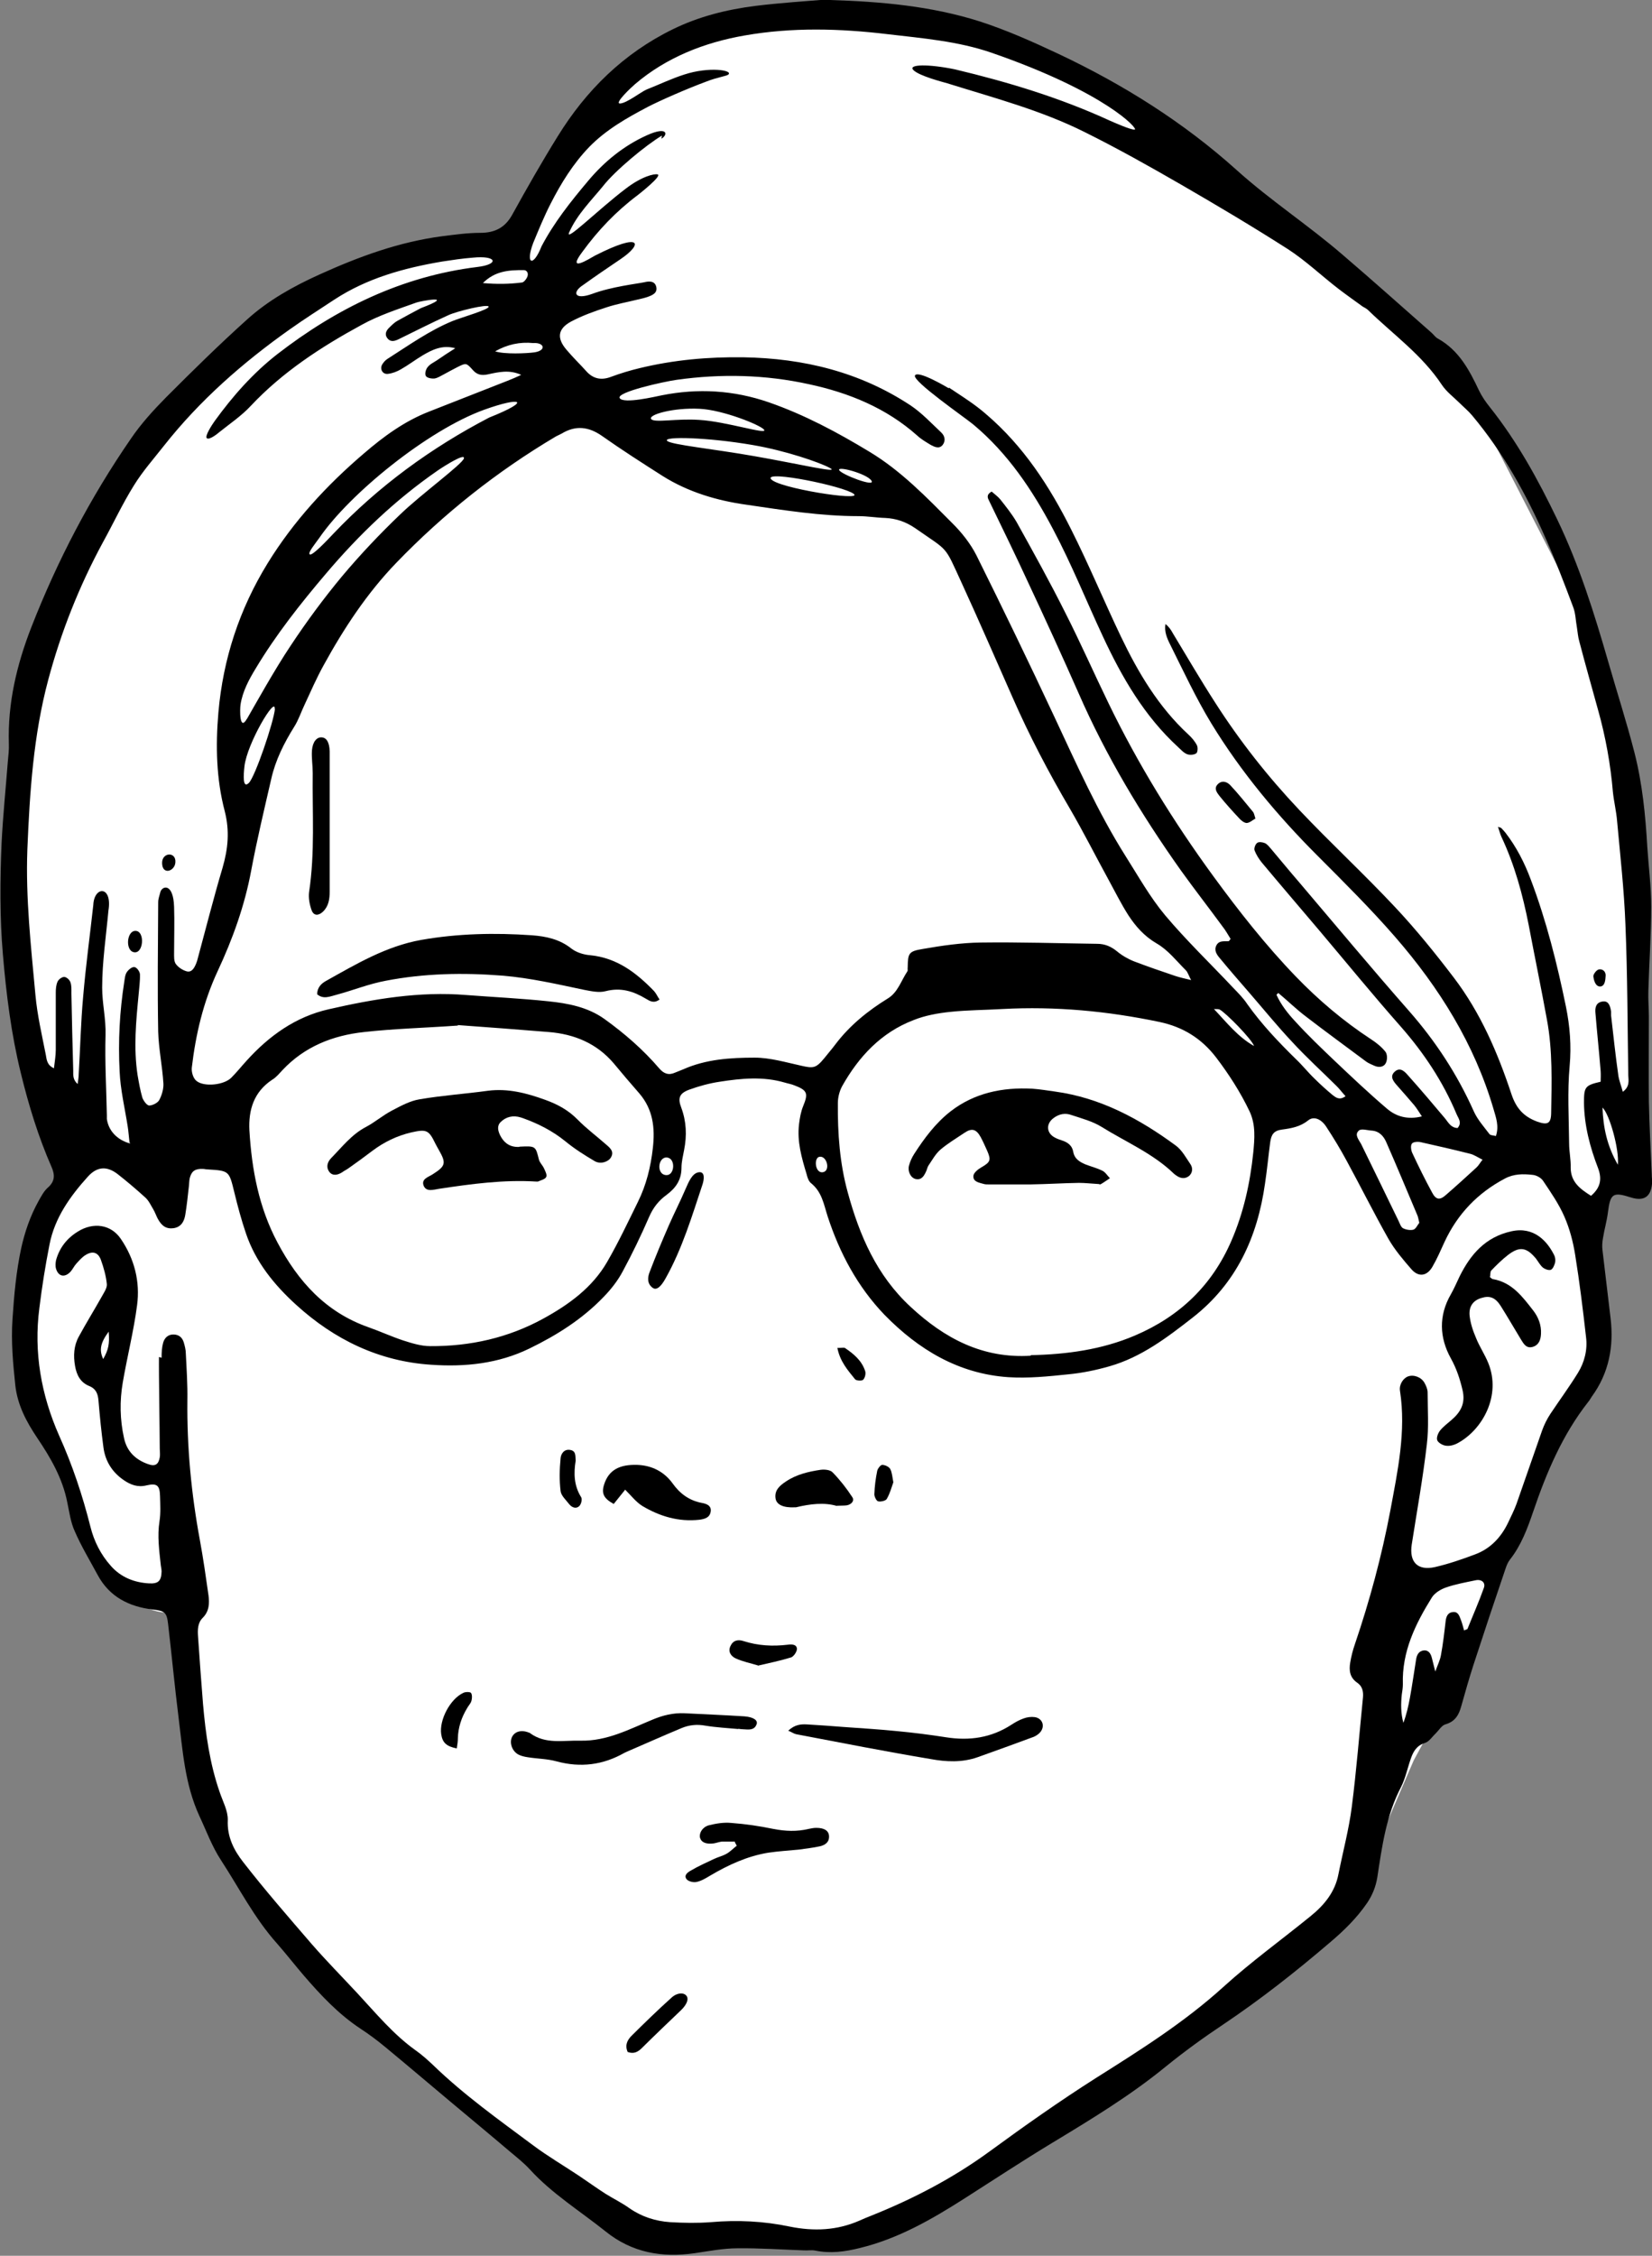 <svg width="126" height="172" viewBox="0 0 126 172" fill="none" xmlns="http://www.w3.org/2000/svg">
<rect x="0" y="0" width="126" height="172" fill="#808080" stroke="none"/>
<g clip-path="url(#clip0_380_542)">
<path d="M17.366 27.327C23.181 20.254 33.789 18.486 38.366 18.486L46.443 6.43L54.52 2.009H71.885L88.847 9.243L110.654 27.327L119.943 45.411L124.789 63.897V90.019H123.577L121.154 93.234L122.366 102.879L118.327 108.907L110.654 129L107.827 134.224L102.981 145.477L67.039 170.794C62.731 170.928 53.147 171.116 49.27 170.794C44.423 170.393 31.097 156.327 22.212 147.888C15.104 141.137 13.058 128.464 12.924 122.972C8.481 122.972 5.25 115.738 2.827 106.897C0.889 99.824 3.635 92.698 5.25 90.019C2.424 81.981 2.02 76.355 0.808 61.888C-0.403 47.421 10.097 36.168 17.366 27.327Z" fill="white"/>
<path d="M63.268 -2.30063e-05C67.164 0.118 71.02 0.454 74.737 1.637C76.805 2.308 78.792 3.196 80.76 4.123C85.69 6.451 90.281 9.331 94.336 12.98C96.9 15.288 99.782 17.163 102.386 19.411C104.672 21.364 106.918 23.377 109.184 25.369C109.363 25.527 109.482 25.724 109.681 25.823C111.271 26.71 112.066 28.21 112.802 29.768C113.02 30.222 113.319 30.656 113.637 31.05C115.724 33.674 117.314 36.574 118.765 39.592C120.454 43.103 121.607 46.792 122.681 50.521C123.337 52.809 124.072 55.078 124.668 57.406C125.265 59.753 125.503 62.16 125.642 64.586C125.742 66.105 125.94 67.605 125.94 69.124C125.94 71.274 125.781 73.444 125.722 75.594C125.702 76.225 125.762 76.876 125.762 77.507C125.762 79.677 125.742 81.847 125.762 83.998C125.801 85.832 125.901 87.667 125.98 89.501C125.98 89.758 126.02 90.014 126 90.271C125.901 91.277 125.364 91.612 124.37 91.297C123.019 90.863 122.82 91.02 122.641 92.421C122.561 93.092 122.363 93.743 122.263 94.394C122.204 94.71 122.184 95.025 122.223 95.321C122.422 97.057 122.641 98.773 122.84 100.509C123.098 102.659 122.72 104.691 121.409 106.486C121.309 106.625 121.25 106.763 121.13 106.901C119.162 109.406 117.95 112.286 116.936 115.265C116.499 116.547 116.022 117.83 115.167 118.915C115.008 119.112 114.909 119.368 114.829 119.605C113.994 122.051 113.179 124.497 112.384 126.943C112.046 127.989 111.748 129.034 111.45 130.1C111.271 130.751 110.993 131.264 110.238 131.481C109.959 131.56 109.741 131.934 109.502 132.171C109.224 132.428 109.005 132.802 108.667 132.901C108.051 133.098 107.793 133.552 107.614 134.065C107.356 134.795 107.197 135.584 106.859 136.255C105.726 138.425 105.408 140.792 105.05 143.139C104.931 143.869 104.672 144.5 104.275 145.092C103.48 146.256 102.486 147.223 101.412 148.13C98.828 150.34 96.145 152.45 93.322 154.344C91.812 155.35 90.341 156.416 88.93 157.56C86.207 159.789 83.205 161.604 80.204 163.419C77.957 164.78 75.771 166.22 73.545 167.64C71.04 169.238 68.496 170.698 65.574 171.408C64.461 171.684 63.348 171.842 62.195 171.605C61.917 171.546 61.619 171.605 61.321 171.586C59.631 171.527 57.941 171.408 56.252 171.428C55.159 171.428 54.065 171.645 52.972 171.803C50.488 172.158 48.202 171.763 46.194 170.146C44.246 168.587 42.099 167.265 40.41 165.411C39.973 164.938 39.456 164.523 38.959 164.109C37.428 162.807 35.878 161.525 34.347 160.243C32.678 158.842 31.028 157.441 29.358 156.061C28.762 155.567 28.126 155.094 27.49 154.68C25.82 153.575 24.469 152.135 23.177 150.636C22.481 149.827 21.825 148.979 21.129 148.189C19.4 146.256 18.247 143.968 16.856 141.837C16.16 140.772 15.743 139.608 15.206 138.464C14.093 136.038 13.934 133.473 13.616 130.928C13.318 128.561 13.099 126.194 12.821 123.827C12.721 122.939 12.562 122.82 11.648 122.722C9.839 122.505 8.348 121.755 7.454 120.098C6.858 118.993 6.202 117.908 5.705 116.764C5.387 116.074 5.287 115.285 5.128 114.535C4.771 112.72 3.856 111.142 2.843 109.643C2.008 108.4 1.352 107.157 1.173 105.678C0.994 103.981 0.835 102.304 0.954 100.568C1.073 98.754 1.232 96.978 1.61 95.203C1.888 93.94 2.306 92.717 2.942 91.573C3.141 91.218 3.359 90.803 3.657 90.547C4.194 90.074 4.194 89.58 3.936 88.989C2.922 86.681 2.187 84.274 1.59 81.828C0.855 78.849 0.477 75.811 0.219 72.753C-0.02 69.952 0 67.131 0.119 64.33C0.219 62.239 0.437 60.148 0.596 58.076C0.636 57.623 0.696 57.169 0.676 56.715C0.577 53.638 1.272 50.699 2.385 47.838C4.373 42.748 6.878 37.955 9.978 33.457C10.754 32.313 11.708 31.267 12.682 30.281C14.689 28.269 16.736 26.257 18.843 24.363C20.453 22.903 22.362 21.838 24.369 20.93C27.371 19.569 30.432 18.445 33.731 18.011C34.685 17.892 35.659 17.754 36.633 17.754C37.766 17.754 38.541 17.34 39.078 16.354C40.191 14.341 41.324 12.349 42.537 10.396C44.703 6.885 47.566 4.064 51.322 2.229C53.29 1.263 55.417 0.73 57.584 0.454C59.492 0.217 61.4 0.099 63.308 -0.059L63.268 -2.30063e-05ZM12.324 103.527C12.324 103.133 12.344 102.738 12.443 102.383C12.543 102.028 12.801 101.752 13.218 101.752C13.636 101.752 13.894 101.969 14.013 102.344C14.093 102.62 14.172 102.916 14.172 103.192C14.232 104.376 14.312 105.579 14.292 106.763C14.252 110.353 14.59 113.904 15.246 117.435C15.504 118.836 15.703 120.236 15.902 121.637C15.981 122.248 15.961 122.86 15.464 123.353C15.067 123.748 15.067 124.28 15.107 124.813C15.226 126.509 15.345 128.226 15.484 129.922C15.683 132.211 16.001 134.479 16.756 136.649C16.995 137.359 17.392 138.069 17.373 138.78C17.313 140.062 17.85 141.088 18.545 141.975C20.215 144.126 22.004 146.177 23.773 148.229C24.906 149.531 26.099 150.734 27.271 151.997C28.683 153.516 29.994 155.114 31.704 156.337C32.181 156.672 32.618 157.067 33.036 157.461C35.401 159.749 38.065 161.643 40.688 163.596C41.801 164.425 43.014 165.135 44.167 165.904C44.843 166.358 45.498 166.831 46.174 167.265C46.771 167.64 47.426 167.956 48.003 168.37C48.937 169.021 49.991 169.357 51.104 169.435C52.137 169.495 53.191 169.514 54.224 169.435C56.252 169.258 58.259 169.357 60.227 169.771C62.076 170.146 63.845 170.067 65.554 169.317C65.852 169.179 66.151 169.061 66.449 168.942C69.649 167.66 72.69 166.082 75.493 164.03C78.136 162.097 80.82 160.203 83.583 158.447C86.962 156.317 90.321 154.206 93.302 151.504C95.409 149.59 97.735 147.913 99.941 146.118C100.995 145.27 101.83 144.264 102.088 142.883C102.426 141.186 102.883 139.49 103.102 137.774C103.46 134.992 103.678 132.191 103.957 129.409C103.996 128.956 103.897 128.561 103.519 128.305C102.943 127.91 102.883 127.358 102.983 126.766C103.062 126.292 103.181 125.819 103.34 125.365C104.473 122.031 105.388 118.638 106.044 115.166C106.6 112.168 107.256 109.15 106.779 106.052C106.7 105.579 107.018 105.086 107.395 104.948C107.833 104.79 108.409 105.007 108.648 105.441C108.767 105.658 108.886 105.914 108.886 106.171C108.886 107.493 108.985 108.834 108.826 110.136C108.528 112.701 108.071 115.226 107.674 117.77C107.475 119.092 108.111 119.783 109.443 119.487C110.476 119.25 111.51 118.895 112.504 118.52C113.676 118.086 114.491 117.218 115.028 116.094C115.247 115.62 115.485 115.166 115.664 114.673C116.32 112.819 116.956 110.945 117.612 109.09C117.771 108.637 117.99 108.203 118.248 107.808C118.944 106.763 119.699 105.737 120.355 104.672C120.852 103.863 121.09 102.916 120.971 101.969C120.733 99.858 120.474 97.747 120.136 95.656C119.977 94.67 119.719 93.684 119.321 92.776C118.904 91.81 118.288 90.922 117.692 90.034C117.533 89.797 117.175 89.6 116.877 89.58C116.161 89.501 115.465 89.501 114.79 89.857C112.702 90.961 111.172 92.559 110.178 94.69C109.88 95.341 109.602 95.992 109.244 96.603C108.826 97.313 108.19 97.392 107.654 96.781C107.018 96.051 106.382 95.301 105.905 94.473C104.791 92.5 103.778 90.468 102.704 88.495C102.227 87.608 101.71 86.76 101.154 85.911C100.756 85.3 100.18 85.083 99.763 85.438C99.166 85.911 98.51 86.03 97.775 86.128C97.159 86.207 96.96 86.503 96.88 87.095C96.741 88.14 96.642 89.206 96.483 90.251C95.906 94.335 94.296 97.866 90.957 100.47C89.009 101.989 87.041 103.488 84.616 104.178C83.583 104.474 82.529 104.691 81.476 104.79C79.965 104.948 78.415 105.106 76.904 105.007C73.108 104.751 70.046 102.896 67.463 100.253C65.415 98.122 64.044 95.558 63.129 92.757C62.831 91.829 62.692 90.882 61.857 90.212C61.678 90.074 61.579 89.778 61.519 89.521C61.142 88.278 60.784 87.036 60.943 85.714C61.002 85.24 61.082 84.767 61.261 84.333C61.658 83.366 61.579 83.13 60.585 82.755C60.346 82.656 60.088 82.617 59.83 82.538C58.2 82.064 56.55 82.222 54.9 82.479C54.105 82.597 53.31 82.814 52.555 83.09C51.819 83.366 51.68 83.722 51.959 84.451C52.356 85.517 52.396 86.582 52.177 87.687C52.098 88.121 51.978 88.574 51.978 89.028C51.978 89.975 51.541 90.587 50.825 91.119C50.249 91.533 49.812 92.086 49.514 92.776C48.897 94.197 48.222 95.597 47.486 96.958C47.108 97.668 46.592 98.32 46.035 98.892C44.425 100.568 42.497 101.791 40.39 102.817C38.005 103.981 35.461 104.238 32.897 104.06C28.921 103.804 25.502 102.147 22.58 99.483C20.911 97.964 19.499 96.228 18.764 94.058C18.406 93.013 18.128 91.967 17.869 90.902C17.472 89.284 17.492 89.265 15.842 89.166C15.703 89.166 15.584 89.127 15.464 89.127C14.888 89.107 14.61 89.284 14.47 89.837C14.431 90.014 14.431 90.212 14.411 90.409C14.331 91.139 14.252 91.888 14.133 92.618C14.053 93.112 13.835 93.546 13.258 93.644C12.701 93.723 12.344 93.506 12.026 92.914C11.906 92.678 11.827 92.441 11.688 92.204C11.509 91.908 11.35 91.553 11.091 91.316C10.396 90.685 9.68 90.074 8.945 89.501C8.13 88.89 7.394 88.949 6.699 89.719C5.347 91.218 4.174 92.855 3.777 94.887C3.459 96.505 3.2 98.122 3.002 99.74C2.564 103.113 3.141 106.368 4.512 109.465C5.526 111.714 6.301 114.042 6.897 116.409C7.176 117.534 7.692 118.54 8.448 119.388C9.203 120.256 10.237 120.67 11.37 120.729C12.085 120.769 12.304 120.532 12.324 119.822C12.324 119.664 12.284 119.506 12.264 119.349C12.145 118.224 11.986 117.119 12.165 115.995C12.264 115.364 12.224 114.713 12.205 114.062C12.185 113.253 11.966 113.075 11.191 113.253C10.515 113.43 9.958 113.213 9.442 112.858C8.567 112.267 8.03 111.418 7.891 110.373C7.732 109.189 7.613 108.005 7.514 106.822C7.474 106.289 7.335 105.895 6.798 105.678C6.122 105.402 5.844 104.829 5.725 104.159C5.586 103.37 5.625 102.6 6.023 101.89C6.559 100.904 7.156 99.937 7.712 98.951C7.891 98.615 8.17 98.241 8.15 97.925C8.09 97.294 7.911 96.662 7.692 96.051C7.474 95.479 7.056 95.36 6.52 95.696C6.261 95.854 6.043 96.11 5.824 96.347C5.645 96.544 5.546 96.781 5.367 96.978C4.93 97.432 4.453 97.333 4.274 96.741C4.214 96.544 4.234 96.288 4.274 96.09C4.532 95.143 5.108 94.413 5.943 93.901C7.116 93.171 8.468 93.348 9.223 94.473C10.257 95.992 10.694 97.728 10.455 99.523C10.197 101.496 9.7 103.449 9.362 105.421C9.124 106.822 9.143 108.242 9.462 109.663C9.68 110.669 10.336 111.3 11.29 111.635C11.827 111.833 12.085 111.675 12.185 111.122C12.224 110.905 12.185 110.669 12.185 110.452C12.185 109.288 12.105 104.632 12.125 103.468L12.324 103.527ZM50.488 10.337C49.255 11.067 46.91 13.02 46.015 14.164C45.101 15.288 44.047 16.314 43.431 17.675C42.974 18.622 45.578 16.018 47.705 14.401C48.957 13.434 49.911 13.237 50.15 13.296C50.547 13.375 48.798 14.756 48.619 14.894C46.989 16.117 45.618 17.557 44.425 19.194C43.173 20.851 44.922 19.747 45.379 19.49C48.977 17.656 49.036 18.603 47.347 19.747C46.393 20.398 45.419 21.049 44.465 21.739C43.63 22.272 43.789 22.903 45.16 22.41C46.631 21.858 48.579 21.64 49.136 21.522C49.454 21.443 49.931 21.384 50.05 21.858C50.169 22.351 49.752 22.509 49.374 22.647C49.136 22.726 48.877 22.785 48.619 22.844C47.824 23.041 47.029 23.179 46.254 23.436C45.339 23.732 44.405 24.067 43.55 24.521C42.537 25.073 42.457 25.783 43.193 26.651C43.67 27.223 44.206 27.736 44.703 28.288C45.24 28.9 45.876 29.018 46.631 28.723C47.327 28.466 48.043 28.249 48.778 28.072C51.382 27.44 54.026 27.204 56.709 27.243C61.301 27.322 65.594 28.367 69.45 30.912C70.305 31.484 71.02 32.254 71.776 32.964C72.054 33.22 72.153 33.595 71.895 33.931C71.637 34.246 71.299 34.088 71.001 33.931C70.643 33.714 70.265 33.496 69.967 33.22C67.602 31.11 64.739 29.946 61.698 29.295C58.379 28.565 55 28.486 51.62 28.959C50.627 29.097 46.969 29.906 47.267 30.36C47.566 30.814 49.971 30.241 50.468 30.143C53.231 29.59 55.954 29.748 58.637 30.675C61.36 31.622 63.865 32.964 66.31 34.443C68.735 35.903 70.663 37.915 72.63 39.888C73.346 40.598 74.022 41.447 74.479 42.354C76.507 46.437 78.494 50.541 80.422 54.664C82.112 58.274 83.722 61.903 85.849 65.277C86.823 66.815 87.717 68.413 88.87 69.794C90.5 71.728 92.329 73.483 94.058 75.318C94.436 75.712 94.833 76.107 95.131 76.561C96.224 78.099 97.516 79.46 98.868 80.782C99.365 81.256 99.782 81.788 100.279 82.262C100.717 82.696 101.174 83.11 101.651 83.504C101.889 83.682 102.168 83.919 102.625 83.583C102.386 83.327 102.188 83.051 101.949 82.814C100.816 81.69 99.643 80.624 98.57 79.46C97.417 78.237 96.364 76.935 95.251 75.653C94.515 74.805 93.76 73.937 93.044 73.069C92.806 72.793 92.587 72.477 92.766 72.102C92.965 71.688 93.362 71.787 93.7 71.767C93.74 71.767 93.78 71.688 93.859 71.589C93.66 71.274 93.481 70.938 93.243 70.642C92.189 69.202 91.096 67.802 90.063 66.362C87.041 62.101 84.358 57.642 82.271 52.868C81.019 50.028 79.727 47.207 78.415 44.406C77.461 42.334 76.447 40.263 75.453 38.211C75.334 37.974 75.195 37.738 75.632 37.481C75.831 37.659 76.089 37.836 76.288 38.073C76.725 38.626 77.182 39.198 77.54 39.809C78.812 42.097 80.084 44.386 81.257 46.733C82.41 49.002 83.444 51.349 84.557 53.638C86.803 58.274 89.506 62.653 92.547 66.815C94.495 69.479 96.543 72.083 98.828 74.45C100.558 76.245 102.466 77.863 104.573 79.243C104.97 79.5 105.368 79.816 105.666 80.19C105.825 80.388 105.825 80.841 105.686 81.078C105.527 81.374 105.149 81.413 104.811 81.256C104.613 81.157 104.374 81.078 104.195 80.94C102.665 79.796 101.114 78.671 99.603 77.507C98.868 76.955 98.212 76.304 97.497 75.712L97.357 75.85C97.715 76.639 98.252 77.31 98.828 77.922C99.763 78.948 100.776 79.914 101.79 80.881C103.102 82.124 104.414 83.366 105.805 84.55C106.481 85.122 107.356 85.398 108.449 85.122C108.21 84.767 108.051 84.491 107.852 84.254C107.435 83.761 106.998 83.268 106.58 82.794C106.282 82.459 105.964 82.084 106.382 81.709C106.819 81.315 107.177 81.749 107.435 82.045C108.389 83.11 109.303 84.195 110.218 85.28C110.476 85.596 110.655 85.99 111.172 86.01C111.53 85.596 111.232 85.28 111.092 84.945C110.059 82.479 108.608 80.289 106.839 78.277C104.712 75.87 102.684 73.385 100.617 70.938C99.146 69.202 97.675 67.486 96.224 65.75C96.006 65.474 95.807 65.158 95.688 64.843C95.628 64.685 95.747 64.369 95.886 64.271C96.006 64.172 96.304 64.212 96.483 64.29C96.682 64.389 96.821 64.586 96.96 64.744C97.675 65.592 98.371 66.441 99.087 67.269C101.869 70.544 104.632 73.858 107.475 77.093C109.502 79.401 111.152 81.926 112.404 84.728C112.683 85.359 113.179 85.911 113.597 86.464C113.676 86.582 113.915 86.562 114.094 86.621C114.352 85.852 114.094 85.201 113.915 84.57C112.464 79.618 109.781 75.318 106.421 71.451C104.553 69.301 102.525 67.289 100.518 65.277C97.437 62.199 94.654 58.865 92.388 55.157C91.215 53.224 90.261 51.172 89.248 49.14C89.009 48.667 88.79 48.154 88.89 47.582C89.148 47.779 89.307 48.016 89.446 48.272C90.52 50.047 91.553 51.823 92.686 53.579C94.555 56.498 96.701 59.221 99.087 61.746C101.472 64.271 104.016 66.618 106.401 69.163C107.992 70.859 109.462 72.674 110.874 74.529C112.921 77.212 114.233 80.269 115.286 83.445C115.644 84.511 116.221 85.142 117.234 85.517C118.01 85.793 118.288 85.694 118.308 84.905C118.347 82.518 118.427 80.111 117.99 77.764C117.552 75.357 117.055 72.951 116.598 70.544C116.141 68.216 115.525 65.947 114.511 63.797C114.412 63.58 114.352 63.324 114.253 63.048C114.392 63.087 114.471 63.107 114.511 63.146C114.63 63.265 114.73 63.383 114.829 63.501C115.664 64.586 116.28 65.79 116.757 67.072C117.95 70.228 118.765 73.483 119.441 76.778C119.739 78.257 119.858 79.737 119.719 81.275C119.54 83.228 119.659 85.221 119.679 87.194C119.679 87.805 119.818 88.416 119.798 89.028C119.798 90.133 120.534 90.665 121.349 91.178C122.064 90.567 122.204 89.916 121.886 89.067C121.269 87.47 120.832 85.813 120.812 84.077C120.812 82.873 120.892 82.755 122.084 82.479C122.084 82.222 122.104 81.946 122.084 81.67C121.965 80.19 121.806 78.711 121.687 77.251C121.647 76.856 121.707 76.442 122.223 76.363C122.601 76.304 122.8 76.541 122.879 77.133C122.879 77.231 122.879 77.33 122.879 77.429C123.058 78.967 123.217 80.506 123.436 82.025C123.496 82.419 123.655 82.794 123.774 83.248C124.311 82.853 124.211 82.4 124.191 82.005C124.132 78.159 124.132 74.312 123.973 70.485C123.873 67.841 123.575 65.218 123.337 62.594C123.277 61.864 123.098 61.134 123.019 60.404C122.84 58.274 122.462 56.183 121.886 54.131C121.409 52.395 120.912 50.659 120.454 48.903C120.355 48.568 120.335 48.213 120.276 47.858C120.176 47.325 120.176 46.753 119.977 46.26C119.321 44.504 118.646 42.748 117.89 41.052C116.419 37.698 114.65 34.503 112.285 31.682C112.007 31.346 111.649 31.05 111.331 30.735C110.874 30.281 110.337 29.886 109.979 29.354C108.469 27.066 106.262 25.507 104.334 23.633C104.215 23.515 104.056 23.455 103.937 23.377C103.34 22.942 102.724 22.509 102.128 22.055C100.816 21.049 99.603 19.885 98.232 18.997C95.549 17.281 92.826 15.663 90.063 14.065C87.638 12.665 85.213 11.304 82.708 10.061C79.389 8.404 75.791 7.457 72.253 6.352C71.915 6.253 70.126 5.8 69.669 5.346C69.212 4.892 70.822 4.873 72.829 5.287C76.884 6.253 80.86 7.457 84.636 9.193C84.954 9.331 86.226 9.903 86.544 9.883C86.862 9.863 84.358 7.043 75.632 4.024C73.068 3.137 70.365 2.92 67.681 2.604C64.044 2.17 60.426 2.071 56.808 2.703C53.727 3.235 50.825 4.379 48.44 6.411C48.182 6.628 46.79 7.93 47.307 7.891C47.824 7.851 48.897 7.003 49.315 6.826C50.269 6.451 51.203 5.997 52.197 5.681C54.065 5.07 55.914 5.346 55.556 5.681C55.437 5.8 54.682 5.898 53.886 6.214C52.396 6.766 50.368 7.654 49.414 8.147C47.804 8.995 46.234 9.883 44.942 11.205C43.709 12.487 42.795 13.967 42 15.525C41.503 16.492 41.086 17.518 40.668 18.524C40.052 20.161 40.668 20.398 41.304 18.78C42.258 16.965 43.531 15.367 44.843 13.809C46.095 12.31 47.586 11.106 49.335 10.317C50.945 9.587 50.965 10.278 50.448 10.574L50.488 10.337ZM90.897 74.825C90.659 74.391 90.599 74.134 90.44 73.976C89.725 73.266 89.089 72.438 88.234 71.945C87.28 71.392 86.624 70.642 86.067 69.794C85.511 68.926 85.054 67.999 84.557 67.092C83.563 65.277 82.629 63.422 81.595 61.647C79.985 58.905 78.514 56.104 77.242 53.204C75.95 50.284 74.678 47.345 73.346 44.445C71.994 41.506 72.412 42.097 69.788 40.263C69.092 39.789 68.357 39.533 67.522 39.493C66.846 39.474 66.171 39.355 65.475 39.355C62.593 39.355 59.79 38.902 56.948 38.487C54.682 38.172 52.495 37.521 50.547 36.298C48.997 35.311 47.426 34.305 45.916 33.24C44.902 32.53 43.908 32.411 42.835 33.062C42.696 33.141 42.537 33.201 42.398 33.279C37.905 35.943 33.851 39.158 30.233 42.906C27.987 45.234 26.238 47.897 24.687 50.718C24.151 51.685 23.713 52.691 23.256 53.677C22.978 54.249 22.779 54.881 22.441 55.413C21.666 56.656 21.01 57.958 20.692 59.378C20.155 61.706 19.599 64.034 19.162 66.362C18.665 69.045 17.75 71.589 16.597 74.055C15.504 76.403 14.928 78.869 14.63 81.394C14.59 81.729 14.729 82.222 14.987 82.419C15.564 82.893 17.074 82.735 17.631 82.183C18.048 81.769 18.406 81.315 18.804 80.881C20.513 78.987 22.541 77.527 25.065 76.955C28.523 76.166 32.002 75.574 35.58 75.87C37.647 76.028 39.734 76.127 41.801 76.344C43.312 76.501 44.823 76.778 46.115 77.705C47.645 78.809 49.056 80.032 50.289 81.473C50.627 81.867 51.004 82.005 51.481 81.788C51.7 81.69 51.899 81.63 52.117 81.532C53.847 80.762 55.715 80.644 57.564 80.644C58.736 80.644 59.929 80.999 61.102 81.256C62.036 81.473 62.235 81.453 62.871 80.683C63.149 80.329 63.447 79.993 63.726 79.618C64.819 78.178 66.19 77.073 67.721 76.127C68.476 75.673 68.735 74.765 69.212 74.055C69.251 73.996 69.212 73.858 69.231 73.759C69.251 72.694 69.291 72.536 70.365 72.359C71.835 72.102 73.326 71.885 74.797 71.866C77.759 71.826 80.72 71.925 83.682 71.964C84.258 71.964 84.736 72.162 85.193 72.536C85.57 72.852 86.047 73.128 86.505 73.306C87.538 73.7 88.572 74.055 89.625 74.41C89.983 74.529 90.341 74.608 90.917 74.746L90.897 74.825ZM9.879 87.115C9.819 86.621 9.799 86.247 9.74 85.891C9.521 84.491 9.183 83.09 9.124 81.69C9.004 79.401 9.124 77.113 9.481 74.844C9.521 74.588 9.541 74.312 9.68 74.114C9.799 73.937 10.078 73.7 10.257 73.74C10.435 73.759 10.654 74.075 10.674 74.272C10.694 74.785 10.614 75.298 10.575 75.811C10.376 77.863 10.177 79.914 10.495 81.986C10.595 82.558 10.694 83.13 10.853 83.682C10.932 83.919 11.191 84.274 11.37 84.294C11.628 84.294 12.026 84.096 12.145 83.879C12.344 83.504 12.483 83.031 12.463 82.617C12.383 81.295 12.105 79.993 12.065 78.671C12.006 75.377 12.046 72.082 12.065 68.788C12.065 68.532 12.165 68.295 12.224 68.038C12.344 67.545 13.218 67.269 13.278 69.143C13.318 70.307 13.278 71.471 13.278 72.635C13.278 72.931 13.258 73.266 13.397 73.483C13.576 73.74 13.894 73.957 14.212 74.055C14.59 74.174 14.789 73.858 14.928 73.542C15.007 73.365 15.067 73.168 15.107 72.99C15.723 70.721 16.299 68.433 16.975 66.164C17.392 64.724 17.532 63.363 17.134 61.825C16.498 59.398 16.438 56.873 16.657 54.328C17.015 50.225 18.267 46.437 20.414 42.946C22.382 39.75 24.906 37.008 27.748 34.581C29.259 33.279 30.849 32.116 32.718 31.386C34.705 30.597 36.713 29.827 38.7 29.038C39.058 28.9 39.416 28.742 39.754 28.584C38.859 28.17 38.025 28.367 37.21 28.545C36.733 28.644 36.395 28.584 36.077 28.229C35.56 27.657 35.56 27.657 34.884 27.993C34.526 28.17 34.188 28.367 33.851 28.545C33.612 28.663 33.393 28.821 33.135 28.861C32.916 28.88 32.559 28.821 32.479 28.663C32.38 28.506 32.479 28.151 32.618 27.993C32.777 27.776 33.075 27.637 33.314 27.48C33.771 27.164 34.248 26.849 34.725 26.553C33.731 26.276 32.956 26.671 32.221 27.105C31.664 27.44 31.147 27.835 30.591 28.151C30.293 28.328 29.935 28.466 29.597 28.506C29.18 28.565 28.941 28.131 29.16 27.776C29.259 27.618 29.398 27.46 29.557 27.361C31.167 26.336 32.737 25.211 34.507 24.481C35.123 24.225 37.349 23.593 37.269 23.377C37.19 23.16 34.844 23.732 34.208 24.027C32.936 24.6 31.704 25.231 30.452 25.842C30.134 26 29.816 26.119 29.557 25.803C29.299 25.487 29.458 25.191 29.716 24.955C29.895 24.777 30.094 24.58 30.312 24.462C30.909 24.126 31.505 23.811 32.101 23.495C34.904 22.43 32.062 22.962 31.783 23.061C30.352 23.574 28.881 24.047 27.569 24.777C24.488 26.454 21.547 28.367 19.122 30.952C18.426 31.701 17.552 32.293 16.736 32.944C16.578 33.082 15.981 33.556 15.782 33.418C15.584 33.279 16.18 32.372 16.379 32.096C17.75 30.202 19.301 28.446 21.149 27.006C25.661 23.515 30.65 21.068 36.395 20.358C38.104 20.161 37.925 19.451 36.037 19.648C35.262 19.707 34.487 19.826 33.711 19.944C30.809 20.437 28.007 21.206 25.502 22.844C24.369 23.593 23.216 24.323 22.103 25.113C18.506 27.657 15.226 30.537 12.503 33.99C11.727 34.976 10.873 35.943 10.217 37.008C9.342 38.408 8.647 39.908 7.851 41.348C6.043 44.682 4.651 48.193 3.677 51.843C2.544 56.084 2.266 60.424 2.087 64.764C1.948 68.492 2.365 72.181 2.703 75.87C2.843 77.409 3.2 78.928 3.498 80.447C3.558 80.782 3.578 81.216 4.115 81.453C4.174 80.94 4.254 80.486 4.254 80.052C4.254 78.593 4.254 77.152 4.254 75.693C4.254 75.416 4.274 75.101 4.393 74.844C4.472 74.667 4.731 74.489 4.89 74.489C5.069 74.489 5.307 74.706 5.367 74.884C5.466 75.14 5.446 75.456 5.446 75.752C5.486 77.725 5.526 79.697 5.586 81.65C5.586 81.966 5.546 82.321 5.923 82.656C5.963 82.341 6.003 82.124 6.003 81.887C6.122 79.934 6.162 77.961 6.341 76.008C6.54 73.661 6.858 71.333 7.116 69.005C7.176 67.545 8.587 67.506 8.269 69.439C8.09 71.392 7.792 73.345 7.792 75.318C7.792 76.501 8.09 77.705 8.05 78.928C7.991 80.96 8.11 82.992 8.15 85.023C8.15 85.122 8.15 85.221 8.15 85.319C8.269 86.187 8.905 86.917 9.939 87.194L9.879 87.115ZM78.594 103.33C81.337 103.271 84.02 102.916 86.564 101.831C89.983 100.371 92.448 98.004 93.919 94.611C94.853 92.461 95.35 90.192 95.588 87.884C95.688 86.838 95.787 85.773 95.31 84.747C94.614 83.287 93.74 81.926 92.766 80.644C91.653 79.184 90.222 78.297 88.433 77.922C84.477 77.093 80.502 76.718 76.467 76.935C75.135 77.014 73.803 77.014 72.491 77.152C71.537 77.251 70.543 77.429 69.669 77.784C67.204 78.731 65.495 80.565 64.222 82.834C64.024 83.209 63.904 83.682 63.904 84.116C63.885 86.404 64.044 88.693 64.66 90.922C65.554 94.197 66.866 97.254 69.45 99.641C72.034 102.048 74.956 103.606 78.633 103.37L78.594 103.33ZM34.924 78.198C32.38 78.376 30.054 78.435 27.768 78.691C25.383 78.948 23.236 79.796 21.547 81.591C21.308 81.847 21.07 82.143 20.771 82.321C19.36 83.248 18.943 84.629 19.022 86.187C19.201 89.166 19.738 92.066 21.169 94.749C22.739 97.708 24.846 100.055 28.106 101.2C29.001 101.515 29.855 101.91 30.75 102.206C31.426 102.423 32.121 102.64 32.817 102.64C35.858 102.659 38.76 102.008 41.424 100.549C43.372 99.483 45.18 98.181 46.313 96.209C47.168 94.729 47.904 93.171 48.659 91.632C49.295 90.35 49.633 88.969 49.792 87.549C49.971 86.01 49.812 84.59 48.758 83.366C48.102 82.617 47.446 81.847 46.81 81.078C45.518 79.559 43.809 78.849 41.861 78.691C39.476 78.494 37.071 78.316 34.904 78.159L34.924 78.198ZM18.843 54.802C19.4 53.835 20.97 51.014 22.163 49.239C23.375 47.404 24.687 45.629 26.079 43.952C27.47 42.295 28.961 40.717 30.531 39.217C32.081 37.718 35.262 35.39 35.381 34.956C35.5 34.522 33.95 35.489 33.373 35.883C30.153 38.113 27.39 40.756 24.866 43.735C22.918 46.023 21.05 48.39 19.499 50.975C18.983 51.823 18.506 52.711 18.346 53.717C18.287 54.111 18.267 55.788 18.824 54.821L18.843 54.802ZM109.462 127.476C109.661 126.924 109.84 126.569 109.9 126.214C110.059 125.365 110.158 124.497 110.258 123.629C110.297 123.274 110.417 122.959 110.794 122.919C111.232 122.86 111.311 123.235 111.43 123.531C111.53 123.787 111.589 124.044 111.669 124.32C111.808 124.241 111.907 124.241 111.927 124.201C112.345 123.156 112.802 122.13 113.179 121.065C113.319 120.67 113.001 120.394 112.543 120.493C111.788 120.651 111.013 120.789 110.277 121.045C109.88 121.183 109.423 121.459 109.204 121.814C107.952 123.827 106.918 125.937 106.998 128.423C106.998 128.679 106.958 128.936 106.918 129.192C106.839 129.922 106.839 130.632 107.037 131.362C107.276 130.731 107.415 130.1 107.534 129.468C107.713 128.482 107.852 127.496 108.011 126.509C108.071 126.154 108.23 125.878 108.608 125.839C109.005 125.819 109.144 126.135 109.224 126.47C109.284 126.726 109.363 127.003 109.482 127.496L109.462 127.476ZM23.634 42.275C23.833 42.374 24.886 41.269 25.443 40.677C28.881 37.067 32.877 34.148 37.309 31.839C40.629 30.518 39.754 30.222 36.912 31.248C32.618 32.806 26.675 37.639 24.369 40.993C24.051 41.447 23.435 42.176 23.634 42.275ZM113.06 88.416C112.702 88.239 112.444 88.061 112.166 87.983C110.913 87.667 109.641 87.371 108.389 87.095C108.17 87.036 107.793 87.055 107.693 87.194C107.574 87.332 107.614 87.687 107.713 87.904C108.19 88.929 108.687 89.936 109.224 90.922C109.522 91.494 109.82 91.533 110.297 91.099C111.073 90.429 111.848 89.719 112.603 89.028C112.762 88.89 112.861 88.693 113.08 88.416H113.06ZM108.25 93.23C108.19 92.993 108.17 92.816 108.111 92.678C107.316 90.803 106.541 88.929 105.726 87.075C105.527 86.621 105.189 86.247 104.632 86.207C104.294 86.187 103.817 86.03 103.639 86.207C103.281 86.523 103.639 86.898 103.817 87.233C104.772 89.166 105.706 91.119 106.66 93.072C106.759 93.269 106.839 93.546 106.998 93.644C107.216 93.763 107.554 93.822 107.793 93.763C107.992 93.703 108.111 93.407 108.23 93.269L108.25 93.23ZM50.885 33.615C51.183 33.911 54.383 34.226 57.524 34.779C60.923 35.37 64.222 36.16 63.268 35.666C62.493 35.252 59.929 34.364 57.405 33.931C53.966 33.339 50.527 33.26 50.885 33.615ZM49.673 31.958C49.911 32.254 51.62 31.899 53.33 32.017C55.377 32.135 58.578 33.181 58.279 32.767C58.021 32.411 55.119 31.248 53.35 31.169C51.362 31.07 49.394 31.622 49.673 31.958ZM20.95 54.052C21.03 53.026 18.843 56.676 18.645 58.431C18.565 59.142 18.506 60.167 18.983 59.694C19.46 59.221 20.871 55.078 20.97 54.052H20.95ZM58.796 36.515C59.233 37.205 65.872 38.251 65.117 37.659C64.362 37.067 58.359 35.844 58.796 36.515ZM36.812 21.581C37.906 21.68 38.859 21.66 39.794 21.542C39.933 21.542 40.112 21.325 40.191 21.167C40.35 20.871 40.211 20.575 39.913 20.595C38.859 20.595 37.766 20.634 36.812 21.601V21.581ZM37.766 26.789C38.482 27.026 40.171 26.947 40.748 26.868C41.702 26.73 41.523 26.099 40.668 26.158C39.655 26.059 38.7 26.257 37.766 26.789ZM123.396 88.811C123.515 87.647 122.76 84.945 122.223 84.451C122.283 85.97 122.561 87.351 123.396 88.811ZM95.648 79.756C95.469 79.224 93.481 77.212 93.024 76.975C92.905 76.916 92.726 76.955 92.587 76.935C93.561 77.961 94.416 79.066 95.648 79.756ZM66.469 36.653C66.131 36.12 63.845 35.509 64.004 35.844C64.163 36.179 66.806 37.185 66.469 36.653ZM8.289 101.535C7.653 102.403 7.553 102.936 7.871 103.626C8.269 102.916 8.368 102.482 8.289 101.535ZM62.513 88.2C62.056 88.259 62.155 89.442 62.732 89.383C63.368 89.324 63.09 88.121 62.513 88.2ZM50.885 88.259C50.169 88.18 50.03 89.6 50.845 89.6C51.462 89.6 51.541 88.338 50.885 88.259Z" fill="black"/>
<path d="M113.617 97.353C113.716 97.432 113.796 97.531 113.875 97.531C115.326 97.787 116.121 98.872 116.936 99.918C117.334 100.43 117.572 101.042 117.533 101.713C117.513 102.147 117.374 102.561 116.897 102.699C116.4 102.837 116.201 102.443 116.002 102.127C115.485 101.279 114.988 100.411 114.452 99.562C114.034 98.911 113.597 98.773 112.981 98.971C112.385 99.148 112.027 99.582 112.086 100.292C112.146 100.884 112.345 101.476 112.583 102.028C112.842 102.679 113.259 103.291 113.518 103.942C114.511 106.408 113.08 108.992 111.212 110.018C110.934 110.176 110.596 110.274 110.298 110.235C110.059 110.215 109.701 110.018 109.622 109.82C109.542 109.623 109.681 109.268 109.84 109.071C110.079 108.775 110.397 108.538 110.695 108.282C111.411 107.67 111.788 106.999 111.55 105.993C111.351 105.145 111.093 104.356 110.655 103.567C109.781 101.989 109.721 100.312 110.655 98.694C110.914 98.241 111.112 97.767 111.331 97.314C112.166 95.637 113.299 94.315 115.287 93.881C116.996 93.506 118.01 94.631 118.546 95.716C118.626 95.873 118.646 96.11 118.606 96.288C118.546 96.485 118.447 96.741 118.288 96.82C118.129 96.879 117.851 96.781 117.692 96.662C117.473 96.485 117.334 96.209 117.155 95.972C116.439 95.104 115.903 95.005 115.008 95.696C114.551 96.051 114.134 96.465 113.736 96.879C113.657 96.978 113.677 97.175 113.657 97.333L113.617 97.353Z" fill="black"/>
<path d="M60.127 131.954C60.624 131.5 61.062 131.461 61.519 131.481C62.453 131.54 63.407 131.599 64.341 131.678C65.693 131.777 67.064 131.856 68.416 131.994C69.668 132.112 70.921 132.27 72.173 132.467C73.942 132.743 75.592 132.506 77.122 131.52C77.42 131.323 77.738 131.145 78.076 131.027C78.335 130.928 78.653 130.889 78.931 130.928C79.527 131.027 79.726 131.638 79.328 132.092C79.209 132.23 79.03 132.349 78.851 132.428C77.42 132.96 75.989 133.473 74.558 133.986C73.385 134.4 72.153 134.341 70.98 134.124C67.561 133.552 64.142 132.881 60.724 132.23C60.545 132.191 60.386 132.072 60.107 131.954H60.127Z" fill="black"/>
<path d="M56.331 131.836C55.496 131.757 54.642 131.717 53.807 131.579C53.171 131.461 52.575 131.52 51.998 131.757C50.627 132.329 49.255 132.94 47.884 133.532C47.804 133.572 47.705 133.611 47.625 133.651C45.995 134.578 44.286 134.795 42.457 134.302C41.742 134.104 40.986 134.104 40.251 133.986C39.992 133.947 39.734 133.887 39.516 133.769C39.038 133.493 38.84 132.862 39.058 132.428C39.277 132.013 39.774 131.875 40.35 132.112C40.39 132.112 40.41 132.132 40.43 132.151C41.622 133.019 42.954 132.684 44.286 132.723C46.294 132.763 47.983 131.856 49.752 131.126C50.547 130.79 51.342 130.593 52.217 130.632C53.747 130.711 55.258 130.771 56.788 130.869C57.504 130.928 57.822 131.185 57.703 131.481C57.524 131.954 57.087 131.875 56.709 131.855C56.57 131.855 56.451 131.836 56.312 131.816C56.312 131.816 56.312 131.816 56.312 131.836H56.331Z" fill="black"/>
<path d="M56.053 140.417C55.735 140.417 55.437 140.417 55.119 140.417C54.901 140.417 54.682 140.516 54.443 140.555C53.847 140.634 53.489 140.476 53.39 140.121C53.31 139.766 53.569 139.312 54.066 139.174C54.622 139.036 55.219 138.937 55.795 138.997C56.868 139.076 57.922 139.233 58.975 139.45C59.89 139.628 60.784 139.667 61.679 139.45C61.877 139.411 62.056 139.371 62.255 139.371C62.851 139.371 63.189 139.569 63.229 139.963C63.269 140.456 62.951 140.673 62.553 140.772C62.017 140.89 61.48 140.95 60.923 141.029C60.148 141.107 59.373 141.147 58.598 141.265C57.008 141.522 55.556 142.192 54.185 143.001C53.847 143.199 53.509 143.415 53.132 143.494C52.893 143.554 52.515 143.455 52.376 143.297C52.118 142.982 52.476 142.745 52.694 142.626C53.251 142.291 53.847 142.035 54.423 141.758C54.742 141.601 55.099 141.522 55.417 141.344C55.696 141.186 55.934 140.93 56.193 140.733L56.053 140.476V140.417Z" fill="black"/>
<path d="M47.665 113.608C47.347 114.003 47.069 114.358 46.81 114.673C46.055 114.259 45.856 113.884 46.075 113.194C46.432 112.069 47.267 111.655 48.599 111.694C49.692 111.734 50.647 112.188 51.322 113.135C51.859 113.884 52.575 114.417 53.529 114.594C53.867 114.654 54.284 114.792 54.204 115.265C54.125 115.719 53.767 115.817 53.35 115.877C51.76 116.054 50.328 115.62 48.997 114.831C48.52 114.535 48.162 114.062 47.665 113.569V113.608Z" fill="black"/>
<path d="M63.844 114.831C62.87 114.535 61.777 114.673 60.704 114.93C60.664 114.93 60.644 114.93 60.605 114.93C59.789 114.969 59.233 114.752 59.153 114.259C59.054 113.628 59.471 113.273 59.949 112.957C60.744 112.424 61.658 112.207 62.592 112.069C62.89 112.03 63.328 112.069 63.507 112.267C64.063 112.839 64.56 113.47 64.997 114.141C65.196 114.417 64.957 114.693 64.62 114.772C64.401 114.811 64.162 114.792 63.825 114.811L63.844 114.831Z" fill="black"/>
<path d="M53.29 89.383C53.807 89.304 53.688 89.975 53.588 90.291C52.773 92.737 52.038 95.203 50.766 97.471C50.408 98.122 50.07 98.398 49.792 98.201C49.335 97.886 49.394 97.373 49.553 96.978C50.011 95.775 50.508 94.591 51.024 93.407C51.422 92.5 51.879 91.612 52.276 90.685C52.515 90.153 52.773 89.462 53.29 89.383Z" fill="black"/>
<path d="M47.864 156.435C47.645 155.922 47.864 155.548 48.142 155.252C49.156 154.246 50.169 153.259 51.223 152.312C51.66 151.918 52.157 151.918 52.356 152.174C52.554 152.431 52.376 152.845 51.958 153.259C50.944 154.226 49.951 155.173 48.957 156.159C48.659 156.455 48.341 156.633 47.864 156.455V156.435Z" fill="black"/>
<path d="M57.802 126.983C57.206 126.805 56.63 126.687 56.113 126.45C55.775 126.292 55.497 125.957 55.715 125.503C55.914 125.069 56.292 124.99 56.709 125.129C57.822 125.484 58.935 125.543 60.088 125.405C60.367 125.365 60.764 125.365 60.784 125.72C60.784 125.937 60.545 126.292 60.347 126.371C59.512 126.628 58.657 126.805 57.802 127.003V126.983Z" fill="black"/>
<path d="M34.844 133.315C34.049 133.157 33.751 132.881 33.651 132.23C33.492 131.145 34.327 129.547 35.341 129.074C35.5 128.995 35.838 128.995 35.917 129.074C36.017 129.192 36.017 129.488 35.957 129.685C35.898 129.902 35.719 130.06 35.619 130.258C35.202 130.948 34.943 131.717 34.923 132.526C34.923 132.783 34.884 133.019 34.844 133.276V133.315Z" fill="black"/>
<path d="M43.909 111.359C43.75 112.326 43.77 113.273 44.326 114.16C44.425 114.318 44.326 114.693 44.187 114.831C43.948 115.068 43.63 114.949 43.432 114.713C43.173 114.377 42.795 114.042 42.756 113.687C42.656 112.858 42.676 112.03 42.756 111.201C42.776 110.886 42.994 110.491 43.452 110.55C43.968 110.609 43.869 111.043 43.909 111.379V111.359Z" fill="black"/>
<path d="M68.138 113.016C67.999 113.411 67.88 113.864 67.642 114.279C67.562 114.437 67.184 114.515 66.986 114.476C66.847 114.456 66.688 114.121 66.688 113.943C66.707 113.332 66.787 112.74 66.906 112.148C66.946 111.971 67.165 111.694 67.284 111.694C67.502 111.694 67.801 111.833 67.9 112.01C68.039 112.267 68.059 112.622 68.138 113.036V113.016Z" fill="black"/>
<path d="M63.884 102.778C64.202 102.778 64.361 102.738 64.441 102.778C65.117 103.232 65.733 103.744 65.991 104.553C66.051 104.75 65.971 105.066 65.832 105.204C65.733 105.303 65.315 105.283 65.216 105.165C64.659 104.474 64.063 103.804 63.864 102.758L63.884 102.778Z" fill="black"/>
<path d="M72.372 29.551C73.346 30.202 74.339 30.814 75.214 31.583C78.056 34.009 80.044 37.067 81.694 40.361C83.046 43.044 84.198 45.826 85.49 48.529C86.802 51.271 88.353 53.894 90.638 56.005C90.897 56.242 91.135 56.518 91.294 56.834C91.374 56.991 91.354 57.366 91.235 57.445C91.056 57.563 90.738 57.583 90.539 57.504C90.281 57.406 90.082 57.169 89.863 56.972C87.279 54.604 85.57 51.645 84.119 48.529C82.847 45.806 81.734 43.025 80.322 40.361C78.752 37.383 76.884 34.581 74.24 32.372C73.544 31.8 69.549 29.038 69.788 28.624C70.026 28.21 72.272 29.551 72.372 29.61V29.551Z" fill="black"/>
<path d="M95.747 62.416C95.528 62.535 95.329 62.732 95.091 62.752C94.912 62.752 94.674 62.574 94.534 62.416C93.998 61.844 93.481 61.272 93.004 60.68C92.825 60.444 92.567 60.128 92.865 59.812C93.183 59.477 93.56 59.595 93.819 59.852C94.435 60.503 94.992 61.213 95.568 61.903C95.647 62.002 95.667 62.14 95.747 62.397V62.416Z" fill="black"/>
<path d="M122.044 75.219C121.647 75.219 121.547 74.647 121.527 74.43C121.527 74.272 121.766 73.957 121.945 73.917C122.263 73.858 122.501 74.115 122.462 74.43C122.442 74.647 122.442 75.219 122.024 75.219H122.044Z" fill="black"/>
<path d="M50.309 76.206C49.871 76.541 49.553 76.324 49.255 76.146C48.301 75.574 47.347 75.278 46.194 75.574C45.697 75.712 45.081 75.574 44.564 75.476C42.497 75.042 40.45 74.568 38.323 74.391C35.322 74.154 32.34 74.213 29.398 74.785C28.126 75.022 26.914 75.515 25.661 75.85C25.184 75.969 24.668 76.225 24.19 75.811C24.19 75.318 24.489 75.002 24.846 74.805C27.172 73.503 29.458 72.142 32.121 71.668C34.924 71.175 37.746 71.116 40.569 71.313C41.642 71.392 42.676 71.609 43.571 72.319C43.948 72.615 44.505 72.793 45.002 72.832C47.049 73.029 48.54 74.174 49.891 75.574C50.05 75.752 50.15 75.989 50.289 76.186L50.309 76.206Z" fill="black"/>
<path d="M25.144 63.935C25.144 65.296 25.144 66.658 25.144 67.999C25.144 68.551 25.065 69.104 24.628 69.518C24.29 69.834 23.932 69.834 23.773 69.419C23.614 68.985 23.515 68.472 23.574 68.019C24.031 65.001 23.813 61.963 23.852 58.944C23.852 58.372 23.753 57.78 23.793 57.208C23.852 56.538 24.17 56.202 24.528 56.222C24.906 56.242 25.125 56.597 25.144 57.287C25.144 58.254 25.144 59.201 25.144 60.167C25.144 61.43 25.144 62.693 25.144 63.955V63.935Z" fill="black"/>
<path d="M10.177 72.595C9.561 72.438 9.66 70.998 10.316 70.978C11.092 70.958 10.953 72.812 10.177 72.595Z" fill="black"/>
<path d="M13.377 65.75C13.337 66.441 12.363 66.756 12.363 65.79C12.363 64.981 13.437 64.922 13.377 65.75Z" fill="black"/>
<path d="M83.94 90.291C83.245 90.251 82.767 90.192 82.29 90.192C81.058 90.212 79.826 90.291 78.593 90.31C77.52 90.31 76.466 90.31 75.393 90.31C75.274 90.31 75.135 90.31 75.016 90.271C74.678 90.172 74.22 90.113 74.24 89.679C74.24 89.442 74.578 89.166 74.817 89.028C75.532 88.614 75.612 88.476 75.294 87.746C75.135 87.391 74.976 87.036 74.797 86.7C74.459 86.089 74.121 85.99 73.545 86.385C72.928 86.799 72.272 87.193 71.716 87.667C71.338 88.002 71.1 88.456 70.802 88.89C70.722 89.028 70.702 89.186 70.623 89.344C70.464 89.679 70.285 89.995 69.828 89.896C69.45 89.797 69.212 89.304 69.331 88.87C69.41 88.574 69.549 88.259 69.728 87.983C70.504 86.779 71.358 85.635 72.491 84.747C74.32 83.327 76.466 82.893 78.733 83.011C79.309 83.051 79.885 83.149 80.462 83.228C83.94 83.702 86.922 85.319 89.685 87.351C90.162 87.706 90.46 88.278 90.798 88.772C90.997 89.067 90.957 89.423 90.698 89.659C90.38 89.916 90.023 89.857 89.705 89.62C89.645 89.58 89.585 89.541 89.546 89.501C87.936 87.943 85.868 87.075 84 85.911C83.324 85.497 82.509 85.28 81.734 85.023C81.257 84.846 80.78 84.925 80.343 85.26C79.766 85.694 79.806 86.404 80.462 86.74C80.641 86.838 80.82 86.897 80.999 86.957C81.436 87.095 81.774 87.351 81.853 87.805C81.953 88.377 82.35 88.594 82.807 88.791C83.225 88.949 83.682 89.067 84.079 89.265C84.318 89.383 84.457 89.64 84.656 89.837C84.417 89.995 84.199 90.153 83.96 90.291C83.881 90.33 83.761 90.31 83.881 90.291H83.94Z" fill="black"/>
<path d="M39.635 87.43C40.867 87.371 40.847 87.391 41.105 88.417C41.165 88.653 41.384 88.851 41.483 89.068C41.583 89.285 41.742 89.581 41.662 89.738C41.583 89.916 41.245 89.995 41.026 90.093C41.006 90.093 40.966 90.093 40.927 90.093C38.422 89.936 35.957 90.271 33.473 90.646C33.075 90.705 32.538 90.902 32.32 90.429C32.101 89.896 32.658 89.758 32.996 89.541C33.989 88.91 34.049 88.693 33.473 87.687C33.373 87.529 33.294 87.351 33.194 87.174C32.697 86.148 32.519 86.089 31.366 86.345C30.273 86.602 29.299 87.075 28.404 87.746C27.808 88.2 27.212 88.634 26.595 89.068C26.436 89.186 26.257 89.265 26.098 89.383C25.761 89.6 25.383 89.679 25.124 89.364C24.866 89.028 24.945 88.634 25.244 88.318C26.078 87.47 26.814 86.503 27.907 85.931C28.583 85.576 29.199 85.043 29.875 84.688C30.551 84.333 31.266 83.939 32.002 83.82C33.731 83.524 35.48 83.406 37.21 83.169C38.74 82.972 40.171 83.347 41.583 83.86C42.517 84.195 43.352 84.649 44.047 85.359C44.723 86.049 45.518 86.641 46.234 87.272C46.532 87.529 46.87 87.805 46.592 88.259C46.393 88.594 45.796 88.791 45.359 88.535C44.584 88.081 43.809 87.588 43.113 87.016C42.139 86.227 41.046 85.675 39.893 85.26C39.833 85.241 39.774 85.221 39.714 85.201C39.138 85.024 38.601 85.142 38.184 85.556C37.885 85.852 37.985 86.227 38.144 86.562C38.402 87.075 38.8 87.43 39.436 87.45C39.575 87.45 39.694 87.45 39.595 87.45L39.635 87.43Z" fill="black"/>
</g>
<defs>
<clipPath id="clip0_380_542">
<rect width="126" height="172" fill="white"/>
</clipPath>
</defs>
</svg>
